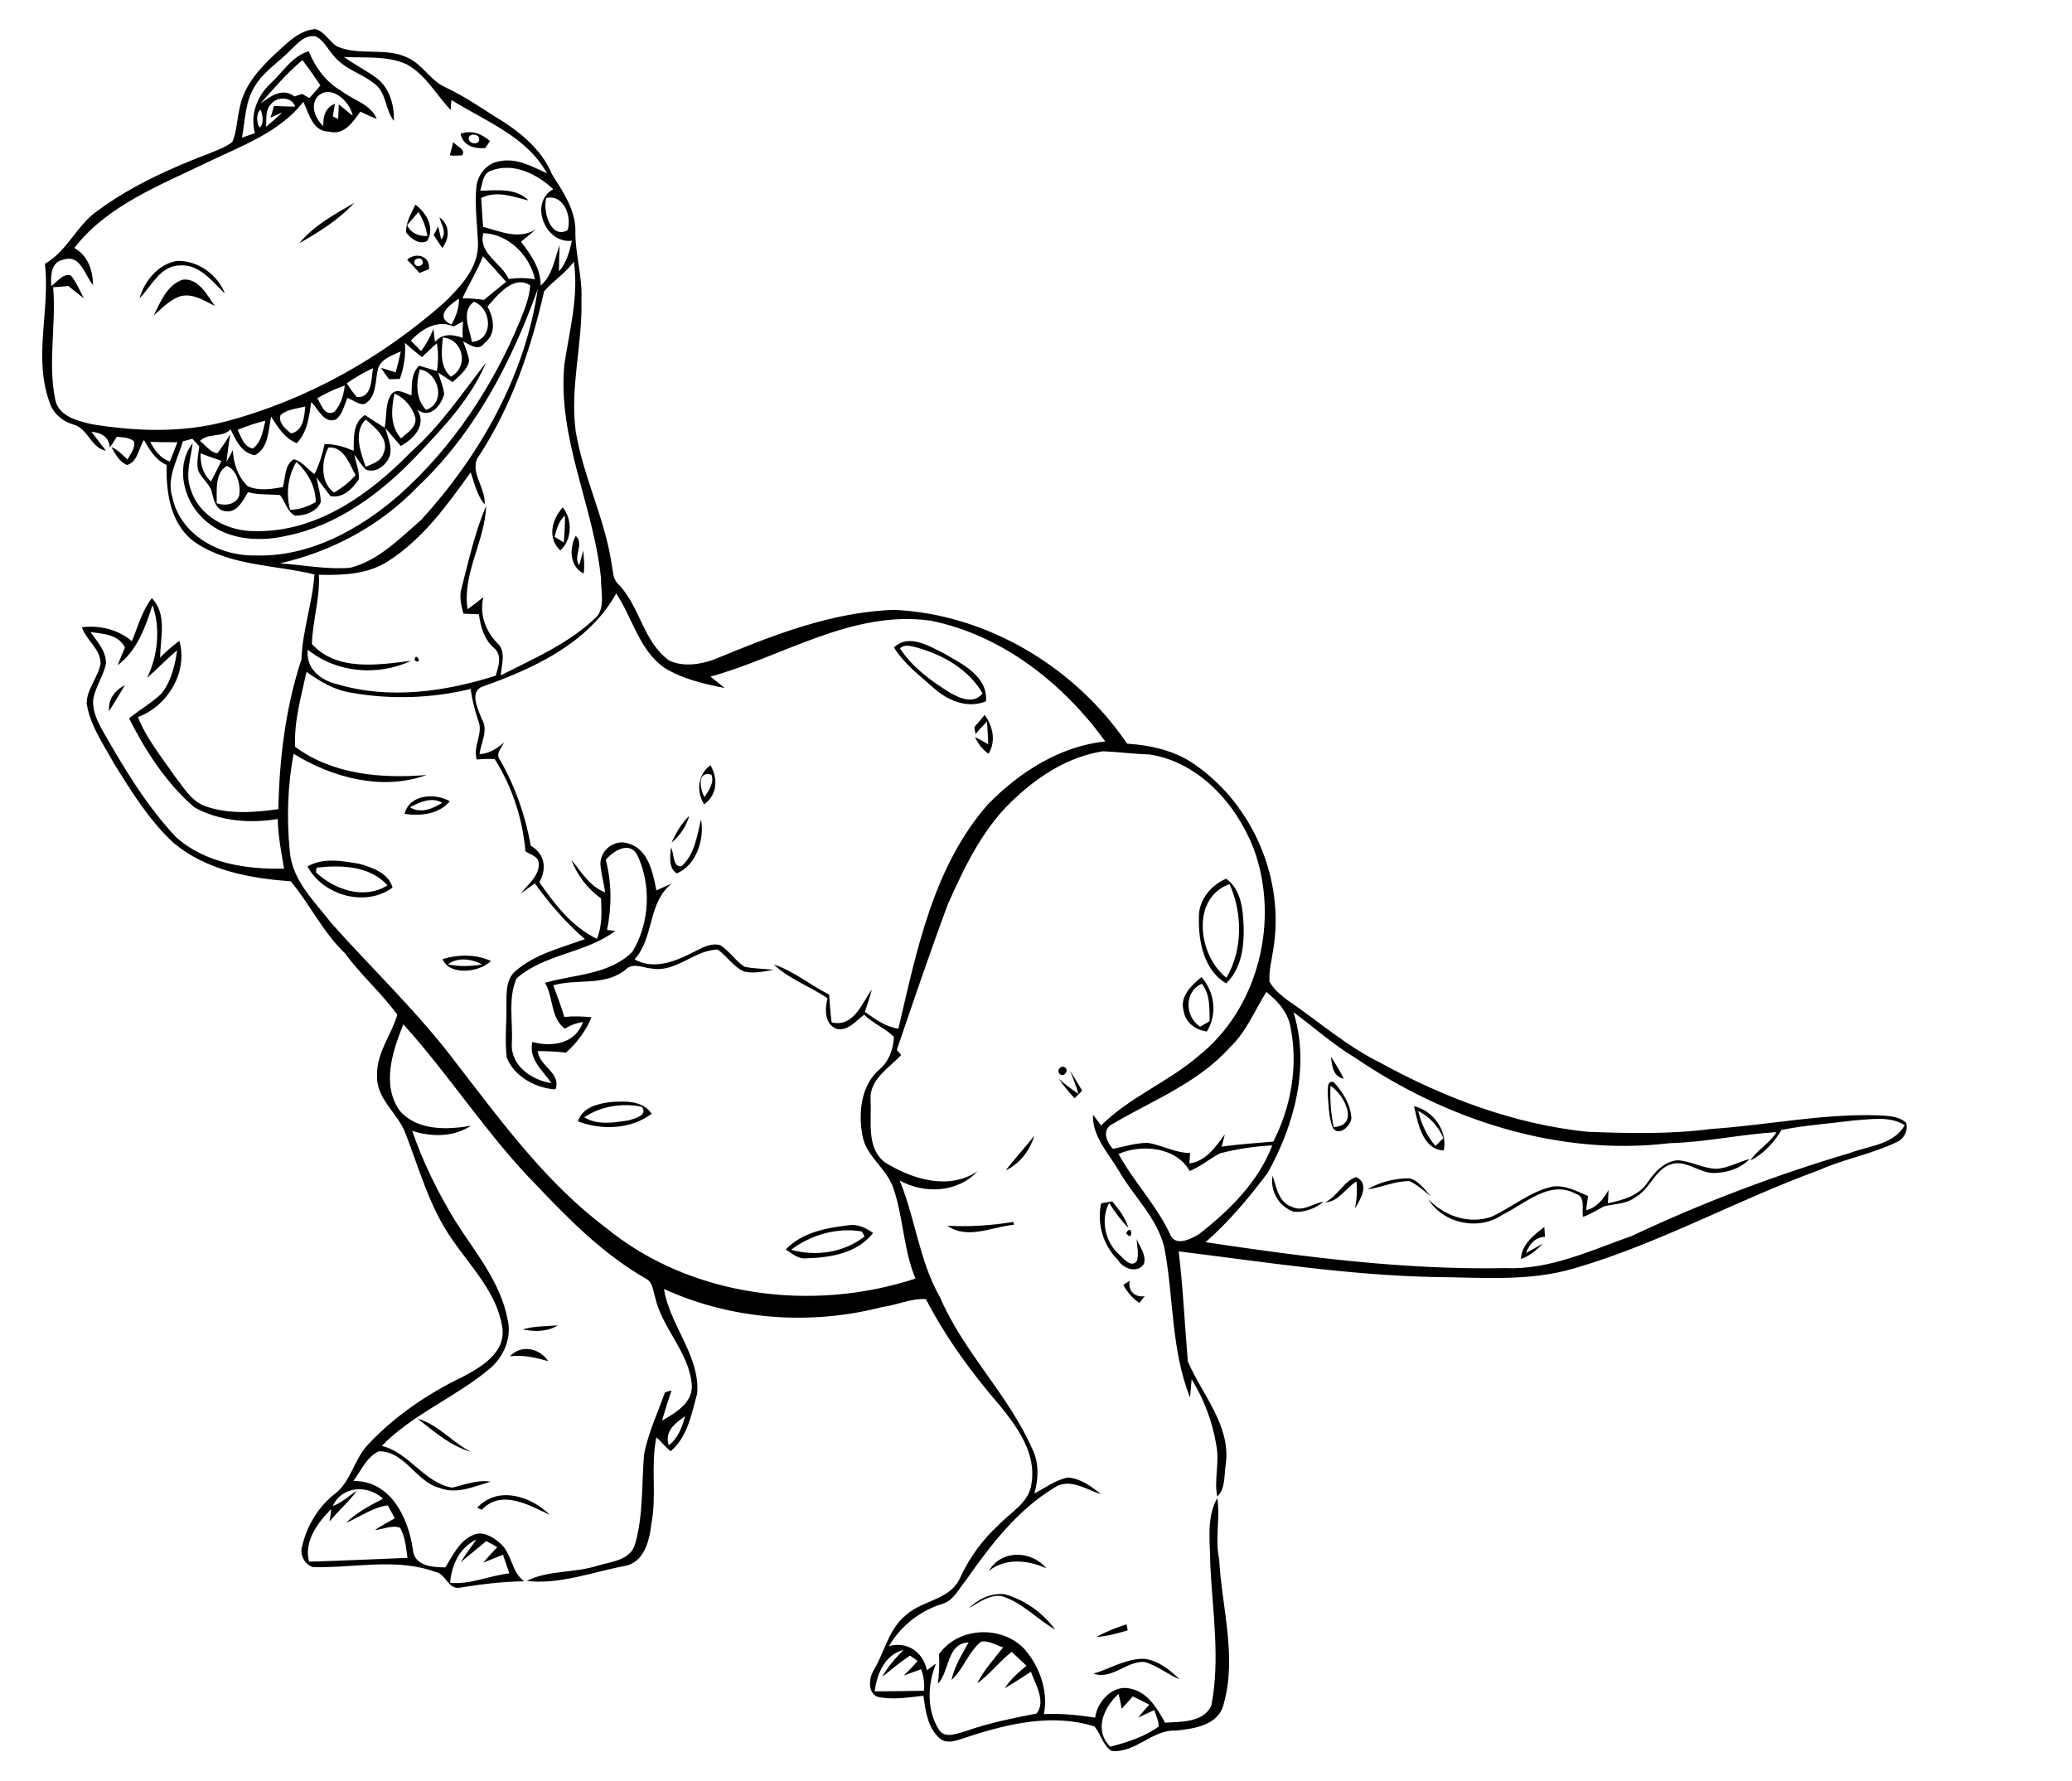 <?xml version="1.0" encoding="utf-8"?>
<!-- Generator: Adobe Illustrator 21.0.2, SVG Export Plug-In . SVG Version: 6.00 Build 0)  -->
<svg version="1.2" baseProfile="tiny" id="Layer_1" xmlns="http://www.w3.org/2000/svg" xmlns:xlink="http://www.w3.org/1999/xlink"
	 x="0px" y="0px" viewBox="0 0 655 563" overflow="scroll" xml:space="preserve">
<path d="M480.8,398c0.2-4.6,4.1-7.6,7.4-10.1c0.1,1,0.1,2,0.2,3.1c-3.1,0.1-5,2.4-6,5.1c1.8-0.9,3.6-2,5.4-3
	C485.8,395.1,483.6,397.1,480.8,398 M475,384c-7.5,5.2-18.7,2.9-23.5-4.9c5.1,5.3,12.7,8,19.9,5.6c6.6-3,12.3-8.1,19.5-9.6
	c3.9-0.5,7.6,1.5,11.1,3c-0.2,1.5-0.4,3-0.6,4.5c3.4-0.8,5.5-3.6,7.1-6.4c-0.1,1.4-0.1,2.8-0.2,4.2c4.6-1,9.6-2.3,12.4-6.4
	c2.3-3.4,5.4-6.9,9.7-7.2c4.2,0.3,8,2.6,12.2,2.7c3.7-0.2,7-2.2,10.5-3.1c-2.8,2.9-6.7,4.2-10.6,4.4c-5,0.5-9.3-4.4-14.4-2.7
	c-5,1.7-6.5,7.8-11,10.3c-2.9,2.3-6.7,2.1-10.1,3c-2.2,1.2-4.3,2.5-6.6,3.3c-0.4-2.5,0.9-6.5-2.3-7.3
	C489.9,372.9,482.2,380.5,475,384 M453.8,362.3c0.8-0.8,1.6-1.7,2.5-2.5c-1.6-3.7-4.4-6.8-8-8.6C449.3,355.2,451,359.1,453.8,362.3
	 M456.4,363.7c-6.7-0.3-8.2-8.7-9.4-14C453,351.1,457.7,357.4,456.4,363.7 M432.3,376c4-2.4,8.7-3.5,13.3-3.5c3,0.8,4.8,3.7,6.9,5.8
	c-2.3-1.7-4.3-3.7-6.9-4.9C441,373.3,436.8,375.4,432.3,376 M424.8,341c-3.5-0.7-3.7-4.1-4.1-7C422.2,336.3,423.6,338.6,424.8,341
	 M421.6,356.3c8.3-0.4,3.4-10.3-1-13C420.4,347.7,420.7,352,421.6,356.3 M419.7,345.7c0.2-1.4-0.4-4.2,1.9-3.6
	c2.9,3.1,5.3,7,5.6,11.3c-0.1,2.5-4,6.1-5.9,3.1C420,353.1,420,349.3,419.7,345.7 M418.9,380.1c3.9-1.9,5.9-6.7,9.8-8
	c4.4,2.1,1.4,7-0.4,10c0.6-2.8,0.8-5.7,0.5-8.6C425.3,375.6,423.3,379.9,418.9,380.1 M409.1,383.1c-4.7-1.5-7.7-6.5-6.8-11.4
	c1.2,3.6,1.9,8.5,6.1,9.8c3.3,1.8,6.7-1.1,10-1.6C415.8,382.1,412.4,383.3,409.1,383.1 M387.7,309.1c5.2-8.8,5.1-20.4,1-29.6
	C376.3,283.9,378.8,302.2,387.7,309.1 M387.6,310.9c-7.1-4.3-8.8-13.3-8.6-21c-0.1-5.3,3.8-10.1,8.6-12.1c4,2.8,5.1,7.9,5.4,12.5
	C393.5,297.4,393.1,305.6,387.6,310.9 M379.4,324.6c0.8-0.5,2.3-1.4,3-1.8c-0.1-4,0.2-8.5-2.5-11.8
	C374.3,313.5,374.5,321.4,379.4,324.6 M381.5,326.1c-3.5-0.5-6.7-2.7-7.3-6.4c-1.4-4.6,2.4-8.2,5.6-10.8
	C384,313.6,384.9,320.6,381.5,326.1 M356,389.8C358.1,386.3,358.2,393.2,356,389.8 M360.2,411.9c-2.2-1.4-3.9-3.5-5.1-5.7
	c0.7-0.4,1.3-0.9,2-1.3c-0.6,3.2,1.6,5.3,4.8,4.9C361.2,410.5,360.7,411.2,360.2,411.9 M353.4,398.3c-4.7-4.6-6.7-11.5-5.3-17.9
	c1.2-0.2,2.4-0.4,3.5-0.6c2.1,2.5,4.2,5.2,5.1,8.4c-2.3-2.4-4.3-5.1-6.1-7.9c-2.8,5.4-1.2,12.5,3.3,16.4c1.4,1.2,3.7,4.3,5.5,1.9
	c0.7-2.3,0-4.7-0.1-6.9c1,2.5,3.2,5.1,2.3,7.9C359.5,402.7,355,401.1,353.4,398.3 M346.6,517.5c3-1.7,6.2-2.9,9.5-4
	c0.1,0.5,0.3,1.5,0.4,1.9C353.2,516.4,350,517.3,346.6,517.5 M361.7,525.4c-5.6-0.3-10.2,5.7-16,3.7c5.3-1.6,10.3-4.8,16-4.7
	c4.4,0.5,8.1,3.5,11.2,6.5C369,529.3,365.7,526.4,361.7,525.4 M342,459.7C342.6,459.2,342.6,459.2,342,459.7 M335.1,339.6
	c-1.4-1,0.3-3.1,1.6-2.1C338,338.4,336.4,340.6,335.1,339.6 M339.7,347.2c-1.8-1.9-3.5-4-5-6.2c1.9,1.8,4,3.3,6.2,4.8
	c-0.7-2.5-1.7-4.9-2.6-7.3c1.3,2.1,2.5,4.2,3.8,6.3C341.3,345.6,340.5,346.4,339.7,347.2 M317.9,370c2.9-3.7,6.1-7.2,9.1-11
	C325.5,363.8,322.4,367.9,317.9,370 M312.6,496.6c4-6.8,13.4-6.5,18.2-0.8C324.9,493.2,318,492.4,312.6,496.6 M308.4,232.1
	c-0.1-0.5-0.3-1.7-0.4-2.2c1.1-1.3,2.2-2.6,3.3-3.9c2.6,3.7,3.6,8.3,1.2,12.3c-1.9-1.3-3.3-3.2-4.3-5.3c1.4,0.7,2.8,1.5,4.2,2.3
	c-0.1-2.4-0.2-4.8-0.4-7.2C310.7,229.4,309.5,230.7,308.4,232.1 M306.3,508.4c2.9-2.9,7.1-4.9,11.3-4.4c6.4,1.8,12,5.8,16,11.2
	c-5.8-3.3-10.4-8.6-16.9-10.6C312.8,504,309.5,506.6,306.3,508.4 M320.5,387.2c-6.9,0.6-14.6,4.8-21,0.3c7,0.4,13.9-0.1,20.9-1.2
	C320.4,386.5,320.4,387,320.5,387.2 M300,218.8c3.2,1.9,7.8,4,10.6,0.4c-4.4-7.6-12.5-12.2-20.8-14.5c-1.7-0.4-3.8-1.2-5.3,0.3
	C288.4,210.9,294.1,215.1,300,218.8 M294.7,217.1c-4.3-3.8-9-7.4-12.1-12.4c4.6-4.5,11-0.5,15.7,1.8c5.8,3.4,14,7.2,13.4,15.2
	C305.6,224.2,299.2,221.3,294.7,217.1 M250.1,395.1c7.8,2.2,16.7,0.9,23.2-4.2c-0.2-0.4-0.6-1.2-0.9-1.6
	C264.7,388,256.4,390.3,250.1,395.1 M254.8,397.8c-2.5,0.3-4.5-1.6-6.4-2.8c5-5.3,12.6-6.8,19.5-7.6c3-0.6,5.8,0.7,8.1,2.4
	C271,396.2,262.5,397.6,254.8,397.8 M222.7,252c1.3-2.1,3.2-4.5,2.2-7.1C220.2,243.6,221.3,249.5,222.7,252 M222.6,254.3
	c-2.6-4.1-2-9.5,2-12.4C227,246.2,226.8,251.2,222.6,254.3 M212.3,266.4c1.4-3.1,3.1-6.1,5.6-8.5
	C216.9,261.3,214.9,264.2,212.3,266.4 M213.9,276.1c-2.7-1.8-2-5.5-1.8-8.2c1.1,1.9,0.5,6.5,3.4,5.9c4.1-3.7,4.9-9.7,6.1-14.8
	C222.8,265.2,220.1,273.7,213.9,276.1 M198.7,354.2c2-0.6,6.2-1.6,4.2-4.3c-6.1-1.3-13-0.2-18.2,3.3
	C188.8,355.8,194,354.9,198.7,354.2 M182.7,354.5c1.4-4.4,6.2-5.6,10.3-6.1c4.6-0.3,10.1-0.6,13,3.7
	C199.5,357,190.3,357.4,182.7,354.5 M184.5,181.3c-4.4-2.1-4.6-8-2.5-11.9c2.9,2.7-1,6.2,1.1,9.3c0.3-1.2,1-3.5,1.3-4.7
	C184.5,176.4,184.9,178.9,184.5,181.3 M175.3,169.7c0.7,0.4,2.2,1.3,2.9,1.8c0.3-2.8,0.4-5.7,0.4-8.5
	C176.6,164.7,176,167.2,175.3,169.7 M177.1,174c-4.2-4-2.6-9.8,0.8-13.6C181,164.2,180.9,170.7,177.1,174 M165.2,420.3
	c3.5-1.1,7.4-1,11.1-1.3C173,421.1,169,421,165.2,420.3 M161.2,428.8c3.5-3.9,9.4-2.6,12.1,1.5C169.3,429.2,165.3,428.2,161.2,428.8
	 M150.8,476.7c6.5-7.1,17-3.8,23,2.2c-6.6-3.1-15.3-8.2-21.5-1.6C151.9,477.1,151.2,476.8,150.8,476.7 M148.4,44.5
	c0.7,1.1,3,1.2,3.1-0.4C151.5,41.8,147.1,42.2,148.4,44.5 M153.4,46.8c-3.5,0.3-7-0.7-7.8-4.5c3.4-1.3,6.7,0,9.3,2.3
	C154.5,45.1,153.8,46.3,153.4,46.8 M142.2,49.1c0.4-1.4,0.7-2.8,1.1-4.2c1,1.4,4.1,2.3,2.8,4.2C144.8,49.2,143.5,49.3,142.2,49.1
	 M141.6,304.9c3.6,0.7,7.3,0.6,10.8,0C149.1,303.1,144.5,302.5,141.6,304.9 M155.2,303.8c-3.8,3.8-13.3,4.6-15.3-0.6
	C144.9,301.7,150.4,301.6,155.2,303.8 M139.8,78.4c-0.9-1.4-1.8-2.7-2.7-4.1c0.5-0.9,0.9-1.8,1.4-2.7c0.3,1,0.7,3.1,1,4.1
	c1.9-2.2,0-4.7-0.6-7C142.3,71.1,142.2,75.3,139.8,78.4 M148.9,459c-6.5-1.9-11.6-6.4-16.9-10.5C138.5,450.3,143,456,148.9,459
	 M131.1,208.8C131.2,205.5,134,210.4,131.1,208.8 M131.2,83.6c0.9,1.3,3.3,0,2.2-1.4C132.6,80.9,130.1,82.3,131.2,83.6 M132.6,86.3
	c-1.3-1.5-2.6-2.9-3.9-4.2c2.8-2.5,7.4-1.2,6.9,3C134.8,85.4,133.3,86,132.6,86.3 M135.1,74.6c-0.4-2.7-1.4-5.2-2.8-7.6
	c-1.2,1.4-2.4,2.8-3.6,4.2C130,73.8,132.3,74.7,135.1,74.6 M128.4,73.5c-0.2-3.2,1.6-6,2.9-8.8c3.5,2.5,6.3,7.4,3.7,11.5
	C132.5,77.5,129.8,75.4,128.4,73.5 M139.8,253.8c-3.4-2-7.1-0.2-10.2,1.4C133,257.3,136.7,255.7,139.8,253.8 M127.9,257.3
	c1.5-6.2,9.6-6.7,14.3-4C138.7,257.5,132.9,258,127.9,257.3 M99.9,275.8c5.9,5.5,15.2,8.7,22.6,4.1c-5.5-6.2-14.7-6.5-22.4-5.6
	C100,274.6,99.9,275.4,99.9,275.8 M124.1,280.6c-8.6,6.3-22,2.5-26.9-6.7c5.1-2.9,11.1-1.7,16.5-0.8
	C117.8,274.3,122.8,276,124.1,280.6 M94.6,76.9c4.6-5.6,11.3-9.2,17.4-12.8C107.2,69.4,100.8,73.4,94.6,76.9 M64,163.7
	c-6.1-5.8-8.6-16.5-3.1-23.6c-0.5,4.7-2.4,9.6-0.7,14.3c2.5,8.8,11.9,13.7,20.6,13.5c19.3,0.4,36.2-11.7,49.1-25
	c9.3-8.2,16.1-18.5,23.7-28.2c-4.8,11.5-13.7,20.7-22.2,29.7c-11.1,11.6-24.8,21.8-40.9,25C81.4,171.5,70.8,170.6,64,163.7
	 M48.6,99.7c2.1-4.3,4.3-9.7,9.2-11.3c5-0.5,7.6,4.8,10.1,8.3c-3.3-1.6-6.8-4-10.7-3.1C53.8,94.6,51.3,97.4,48.6,99.7 M44.1,94.3
	c1.6-5.5,5.9-10.8,11.8-11.8c6.5-0.3,12.9,4.3,15.2,10.3c-4-3.8-8-9.3-14.2-8.9C50.6,84,48,90.4,44.1,94.3 M34.5,224.8
	c-0.4-3.7,1.8-6.6,5-8.2C37.9,219.3,36.2,222.1,34.5,224.8 M381.1,392.7c31.3,4.7,62.9,8.8,94.7,8.2c14.1,0.6,27.1-5.6,40.1-10.2
	c22.3-10.5,45.3-19.2,68.9-26.2c6-2.3,13.9-2.6,17.3-8.8c-4.8-3-10.7-1.8-16-1.5c-7.6,1-15.4,1.5-22.9,3c-2.4,4-5.7,7.6-9.9,9.7
	c2.3-3.5,6.1-5.4,8.3-9c-11.3,0.7-22.5,3.2-33.8,3.5c-35,4.2-70.5-7.3-99.4-27c-7-4.2-13-9.6-19.5-14.4c5.3,17.1,0.3,35.5-8.1,50.7
	C394.8,378.7,388.5,386.2,381.1,392.7 M369.8,390c1.5,4.3,6.6,1.8,9.3,0.1c9.6-7.5,18.7-16.5,23.1-28c-5.6,0.3-11.1,1.1-16.5,2.5
	c-3.3,1.7-6.2,4.2-9.6,5.6c-4.3-7.6-15.1-8.6-22.5-5.4C358.4,373.6,365.5,380.9,369.8,390 M351.8,363.2c3.6-0.7,7.2-1.9,11-1.9
	c4.6,0.7,8.7,3.2,13.4,3.2c-0.1,1.1-0.1,2.2-0.2,3.3c5.3-0.7,8.3-5.3,11.2-9.2c-0.3,1.3-0.7,2.6-1,3.9c5.4-0.8,10.9-1.1,16.3-1.6
	c5.6-10.8,7.9-23.9,5.5-35.9c-0.7-4.8-4-8.5-7.7-11.4c-3.7,5.9-6.3,12.6-11.5,17.5c-10,11.2-24.3,16.7-36.9,24.1
	C348.2,357,349.6,360.7,351.8,363.2 M351,552.2c5.3-1.4,10.8-3.1,15.3-6.4c0-1.8-0.9-3.5-1.4-5.2c-1.7,0.8-3.4,1.6-5.1,2.4
	c1.1-1.4,2.3-2.8,3.5-4.1c-1.7-0.9-3.5-1.8-5.2-2.6c-1.2,1.3-2.3,2.6-3.5,3.9c-0.3-1.6-0.6-3.2-1-4.7
	C348.9,539.7,345.7,547.1,351,552.2 M276.5,534.7c5.2,0,10.4-0.1,15.6-0.2c0.2-2.3-0.1-4.6-0.9-6.8c-1.8,0.7-3.7,1.3-5.5,2
	c1.5-1.5,3-3,4.4-4.6c-0.6-0.4-1.8-1.3-2.4-1.7c-3.1,2-5.9,4.4-8.8,6.7c1.7-3.2,4.2-5.9,6.7-8.5
	C279.7,523.1,277.2,529.2,276.5,534.7 M211.4,456.9c3-2.2,4.2-5.8,5.2-9.2C213.4,449.9,210,452.5,211.4,456.9 M179.4,72.8
	c1.5-4.2-1.2-11.5-6.7-10.2C171.5,66.6,174,75.7,179.4,72.8 M174.3,342.4c-2.7-4-7.3-7.5-6-13c6.2,1.7,13.6,0.6,16-6.3
	c-2.1,0.3-4,1-5.7,2.1c-4.6-3.3-3.6-9.9-6.3-14.5c9.3-2.7,20.3-2.5,27.6-9.8c5.5-9,6.1-21.2,1.5-30.7c-2.5-4.4-7.5-1.2-9.9,1.6
	c1.9,7.3,1.9,14.9,0.4,22.2c0.7,0.1,2,0.2,2.6,0.3c-9.4,7.1-22.3,7.2-31.2,15c-2.8,6.3-1.1,13.9-1.5,20.6
	C161.4,337,168.2,341.5,174.3,342.4 M152.7,71.7c5.6,1.5,11.1,4.1,16.6,0.9c-1.5,1.3-3.1,2.6-4.6,3.8c3.1,4.1,6.3,8.5,6.2,13.9
	c3.8-3.3,4.4-8.4,6-12.8c-0.1,2.8-0.2,5.5-0.2,8.3c2.4-2.7,3.3-6.2,4.1-9.7c-8.4,1.1-13.7-12-5.9-16.3c-5.2-4.8-12.6-8.6-19.8-5.8
	c-2.6,1-2.5,4-3.3,6.3c5.2-0.1,11.3-1,15.3,3.1c-4.9-1.2-10.1-3.3-15-0.8C152.3,65.6,152.5,68.6,152.7,71.7 M160.8,88.2
	c2.8-0.4,5.6-0.4,8.3,0.1c-1.6-7.5-8.3-14.3-16.3-14.6C151.1,80.2,158.5,83,160.8,88.2 M149.2,108.1c6.9-0.6,6.4-10.6,0.6-12.7
	C145.6,98.5,148.5,104.1,149.2,108.1 M146.2,94.3c2.3,0,4.5,0.2,6.8,0.5c2.3-1.9,4.6-3.8,7-5.7c-2.4-2.7-4.8-5.4-7.3-8.1
	C150.9,85.6,148.2,89.8,146.2,94.3 M142.3,500.4c6.4,0.6,12.4-2.3,18.7-3c-0.7-2-1.3-4-2-5.9c-2.1,0.8-4.1,1.7-6.2,2.5
	c1.4-1.7,2.9-3.3,4.4-4.9c-1.2-0.7-2.3-1.3-3.5-1.9c-2.7,2.2-5.4,4.5-8.1,6.7c1.6-2.5,3.3-4.8,5-7.2
	C145.3,489.2,142.7,494.8,142.3,500.4 M142.7,102.6c1.5-2.5,2.4-5.2,2.4-8.2C141.9,96.5,137.3,100.1,142.7,102.6 M142.5,119.1
	c5.8-3.1,4-11.9-2.5-12.4C139.6,110.9,138.9,115.9,142.5,119.1 M134.7,129.6c6.6-2.4,3.8-12-2-12.8
	C131.5,121.2,131.4,126.1,134.7,129.6 M129.9,107.7c1.1,1.1,2.1,2.2,3.2,3.3c1.6-2.1,2.9-4.5,3.9-7c0.2,1.4,0.3,2.7,0.5,4.1
	c2.4-2.8,5.7-2.4,8.8-1.3c-0.1-1.7-0.1-3.4,0.1-5.2c-1,0.5-2,1.1-3,1.6C138.4,101,133.3,103.9,129.9,107.7 M126.8,138.6
	c1.9-1.8,5-3.5,4.5-6.6c-1-3.4-3.4-6.2-6.6-7.6C123.7,129.2,123.2,134.7,126.8,138.6 M115.6,147.6c2.1-1,4.8-1.7,5.6-4.2
	c2.1-4.5-2.6-8.2-5.6-10.8C111.6,136.8,114,142.9,115.6,147.6 M112.8,125.5c4.8,0.5,4.6-5.8,5.1-9.1c-2.9,1.3-5.7,3-8.3,4.8
	C110.6,122.7,111.6,124.2,112.8,125.5 M105.6,155.7c2.6-1.5,4.9-3.3,6.8-5.5c-1.9-3.4-3.7-9.2-8.6-8.7
	C101.6,145.7,101.2,152.6,105.6,155.7 M105.7,130.2c2.1-2.3,2.9-5.3,3.3-8.3c-3.1,1-5.9,2.4-8.7,4
	C101.6,127.8,102.5,131.8,105.7,130.2 M102.2,39.9c-0.1-3,0.6-5.9,3.7-7.1c-0.2,1.3-0.5,2.6-0.7,4c0.4,0.2,1.3,0.6,1.7,0.8
	c0.1-1.5,0.1-3.1,0.2-4.6c1.5,1.2,2.9,2.4,4.4,3.6c-0.8-4.5-6.9-10.2-11.1-6.1C97.9,33.5,99.8,37.6,102.2,39.9 M97.7,493.7
	c10.4-0.3,20.8-0.8,31.1-1.2c-0.4-3.2-0.7-6.6-2.3-9.5c-2.5-1-5.4,0.5-8,0.7c2-1.3,4.1-2.5,6.3-3.7c-0.7-1.4-1.5-2.7-2.2-4.1
	c-4.8,0.6-8.8,3.7-13.2,5.5c3.4-3.3,7.6-5.5,11.7-7.6c-4.8-4.5-13-4.1-15.9,2.3c2.9-1,5-3.2,7.6-4.8c-2.5,3.5-5.9,6.3-8.6,9.7
	c0.2-1.3,0.4-2.6,0.5-3.9C100.4,481.3,96,487.4,97.7,493.7 M106.6,216.3c16.4,4.9,34.1,2.4,50.1-2.7c0.9-2.9,2.2-6.6-0.7-8.9
	c-3-2.7-4.1-6.6-4.6-10.5c-1.6-0.1-3.3-0.1-4.9-0.2c-0.7-2.6-1.4-5.4-0.6-8.1c2.3-8.7,4.2-17.7,7.8-26c-0.4,11.2-7.6,21.4-5.9,32.7
	c1.7-1.2,3.4-2.5,5-3.8c-1.3,5.3,0.7,10.8,4.5,14.6c2.8,2.6,1.2,6.8,1,10.1c10.6-5.4,21.9-10.2,30.5-18.7c2.5-3.3,1.1-8,1.2-11.9
	c-2.3-22.8-13.8-44.3-11.6-67.6c1.6-10.8,4.6-21.6,3-32.6c-2.6,3.7-6.6,6.1-9.4,9.4c-4.1,18.1-10.2,36-20.3,51.6
	c-4,4.9,2,10.3,1.5,15.8c-2.4-2.9-3.2-6.7-4.4-10.2c-7.5,10.5-15.3,21.3-26.4,28.3c-6.4,4-14.2,4.3-21.6,4.1
	c0.4,7.4-2,14.6-2.2,21.9c7.9,8.7,20.9,6.6,31.4,5.3c-10.6,4.9-23.5,3.9-32.7-3.5C96.6,211.4,101.4,215.1,106.6,216.3 M91.7,161.2
	c2.9-0.1,5.6-1,8.1-2.5c0-5-2.6-9.4-6.1-12.7C90.9,150.7,90.4,156.1,91.7,161.2 M91.6,268.9c0.6,9.3,7.8,16,13.2,23
	c13.2,14.8,27.7,28.5,39.6,44.4c14.3,18.5,28.3,37.7,47.1,51.8c26.8,22,65.4,26.8,97.9,16.1c-3.8-9.1-3.8-19.1-6.9-28.3
	c-2-6.5-8.8-10.2-9.9-17.1c-1.3-7.1-0.4-15.7,5.4-20.7c3-2.5,4.4-6.4,4.6-10.3c-2.8-2.8-6.6-4.2-9.4-7c-2.6,1.8-5,5.2-8.6,4.5
	c-4-1.4-3.9-6.3-3-9.7c-5.5-3.8-12.1-6-17-10.7c6.4,2.1,11.6,6.6,17.5,9.5c0.2,2.9,0.4,5.9,0.8,8.8c6.9,1.7,9.5-5.9,12.7-10.4
	c-0.6,2.4-1.4,4.7-2.2,7.1c3.3,2.3,6.5,4.7,10.6,5.3c5.8-24.7,11-51.1,28.2-70.8c9.9-10.2,22.8-18.5,37.2-20
	c-13.3-18.4-32.7-33.7-55.3-38.2c-24.8-3.4-46.6,11.4-69.5,17.7c1.5,1.2,3,2.4,4.5,3.6c-6.7-1.3-13.6-2.9-19.4-6.6
	c-7.7-5.7-9.8-15.6-14.9-23.3c-8.7,15.7-26,23.7-42.1,29.4c-4.5,1.5-1.6,7.2-0.4,10.3c2.2,3.6-0.3,7.5-0.7,11.1
	c3-0.1,5.6-1.8,7.8-3.7c-0.9,1.7-2.9,3.7-1.3,5.6c4.8,8.4,8,17.6,9.7,27.1c4.5,2.5,5.1,7.3,2.7,11.5c4.9,7,10.3,14.1,18.2,17.9
	c1.7-4.1,1.5-8.5,1.3-12.8c-4.3-3-7.5-7.3-9.4-12.2c3.2,3.8,5.8,8.5,10.7,10.3c-0.4-3-1.3-5.9-1.5-9c0-4.5,4.7-8,9-6.4
	c6.2,1.9,7.6,9.2,8.7,14.8c1.6-0.7,3.2-1.5,4.9-2.2c-7.7,6-5.5,17-11.8,24c5.9,3.3,12.5,0.8,18-2c2.8-1.3,5.8-3.4,9.1-2.5
	c2.9,1.9,4.8,4.9,7.6,6.8c3,0.7,6.2,0.6,9.3,1c-3,0.5-6.1,1.2-9.2,0.6c-3.5-1.4-5.5-4.9-8.5-7c-7.4,0.1-13.1,7.3-20.8,6
	c-2.8-0.2-5.9-2-8.3,0.3c-6.5,5.4-15.4,2.8-22.9,5c1.2,3.3,2.5,6.6,3.5,10c2.9-0.3,5.7-0.2,8.6,0.1c-1.8,4.3-4.6,8.1-8.1,11.2
	c-2.9-0.4-5.9-0.5-8.9-0.5c0.5,4.9,7.5,6.8,5.6,12.1c-6.3-0.4-12.9-4-15.4-10c-0.7-5.6,0-11.2-0.1-16.8c0-3.5-0.2-7.6,2.5-10.3
	c6.2-5.6,14.6-7.6,22.3-10.4c-6-5.2-11.2-11.2-15.8-17.6c-1.5,1-2.9,2.1-4.4,3.1c2.2-2.9,6-5.6,5.6-9.7c-0.3-2.1-2.7-2.5-4.2-3.6
	c-0.9-10.3-4.2-20.4-9.7-29.1c-1.9-0.2-3.8,0-5.7,0.1c-1.3-4.3,2.3-8.4,0.4-12.5c-1-3.2-1.9-6.4-2.3-9.8c-12.3,3-25.3,3.4-37.7,1.2
	c-5.3-0.8-9.9-3.5-14.2-6.6c-1.7,7.8-4,15.7-3.6,23.7c11.9,8.8,27.3,10.1,41.6,8.9c-14.1,5.1-29.7,0.9-42.1-6.7
	C90.9,248.6,90.6,258.9,91.6,268.9 M92,137c3.9-0.7,4.2-5.4,4.5-8.5c-2.6,0.7-5.6,0.8-7.8,2.7C87.9,133.6,90.2,135.6,92,137
	 M88.5,178.1c7.4,0.5,14.7,2,22.2,1.4c9-2.3,15.7-9.3,22.5-15.2c18.5-20.3,32.8-45.5,36.8-72.9c-8.3,23.1-20,45.6-38.1,62.6
	C120.2,166.2,104.8,174.4,88.5,178.1 M84.1,40.1c1.8-1.5,3.5-3,5.2-4.6c-1.3,0.6-2.5,1.1-3.8,1.7c0.4-1.2,0.8-2.4,1.1-3.7
	c2.2,0.1,4.5,0.2,6.7,0.2c-1-3.2-5.8-3.3-7.6-0.8C83.8,34.7,84.3,37.6,84.1,40.1 M82.3,32.8c3.2-2.4,7-5.2,10.8-2.3
	c0.8-0.3,1.7-0.6,2.5-0.8c0.7,0.5,1.5,0.9,2.2,1.3c1.2-1.3,2.3-2.6,3.5-4c-1.8-2.7-3.7-5.4-5.7-8C90.7,23.1,86.5,28,82.3,32.8
	 M82,40.3c1.6-0.9,1-4.1,0.4-5.6C80.9,35.6,81.1,38.8,82,40.3 M79.9,141.8c2.8-2,3.2-5.7,4-8.8c-3,0.7-5.9,1.7-8.8,2.9
	C76.3,138.1,77,141.2,79.9,141.8 M68.5,159.1c2.6,0.9,6.1,0.5,7.1-2.4c0.6-3.3-0.7-8.2-3.9-9.4C67.8,149.6,68.6,155.2,68.5,159.1
	 M63.2,139.4c1.8,1.3,3.2,3.6,5.5,3.9c1.5-1.9,2.8-4,4.1-6c-0.5,2.9-0.9,5.8-1.2,8.7c0.7-1.2,1.4-2.5,2-3.7
	c0.2,4.2,1.6,8.4,4.7,11.4c3.5,1.6,7.4,0.9,11.1,0.3c0.9-2.9,0.5-7.1,3.5-8.8c2.6,0.6,4.4,3.2,6.5,4.7c1.5-3,2.5-6.2,3.2-9.5
	c3.2-0.1,6.3,0.9,9.2,2.1c0.1-4-0.4-8.8,3.6-11.3c2,1.4,4.1,2.7,6.2,4c0.7-3.5,0.1-7.4,2-10.4c1.7-2.4,4.5-0.4,6.5,0.2
	c0.1-3.3-0.2-6.9,2.4-9.4c1.9,0.6,3.7,1.1,5.6,1.7c0.5-2.9,0.5-5.9,0-8.8c-1.6,1.4-3.1,2.9-4.7,4.4c-1.8-1.4-3.6-2.9-5.4-4.5
	c0.3,3.9-0.3,7.7-1.6,11.4c-1.1,0-2.3,0.1-3.4,0.1c-0.9-1.2-1.8-2.4-2.6-3.6c1.6,0.4,3.1,1,4.7,1.4c0.6-2.2,1.1-4.4,1.6-6.6
	c-2.7,1.3-6.3,2.3-7.2,5.5c-1,3.8-0.3,8.8-4.2,11.1c-1.9,0.4-3.7-1.3-5.5-1.9c-1,2.4-1.5,5.2-3.6,6.8c-3.8,1.5-5.6-3.4-7.8-5.5
	c-0.7,4.6-1.2,9.5-4.6,13c-3.8-1.5-6-5.1-8.1-8.4c-0.9,4.2-0.7,9.9-5.1,12.2c-4.2-0.6-6.1-4.8-7.7-8.2
	C70.4,138.5,65.9,136.7,63.2,139.4 M66.7,152.2c1.1-2.1,2.2-4.3,3.3-6.5c-2.2-0.8-4.4-1.5-6.6-2.4C63.3,146.6,64.1,149.9,66.7,152.2
	 M54.5,157.2c2.4,11.8,14.9,18.7,26.3,18.4c17.1,0.5,32.9-8.2,45.5-19.2c16.8-15,29.5-34.2,38.1-55c1.4-3.6,3-7.3,3.2-11.2
	c-5.3-3.4-10.3,3.1-13.5,6.7c2,3.6,2.9,8.6-0.9,11.5c-1.9,2.8-4.6,0.6-6.8-0.5c0.7,2,1.6,4,1.9,6.1c-0.5,3-3.2,4.8-5.2,6.8
	c-1.5-1-3-2-4.6-3c0.7,2.3,1.7,4.5,1.9,6.9c-1.1,3.7-4.5,7.8-8.5,4.8c3.1,4.9-1.1,9.2-5.2,11.5c-1.6-1.8-3.2-3.7-4.8-5.6
	c0.6,2.9,2.2,5.8,1.3,8.8c-1.1,2.9-4.5,5.6-7.6,4.2c-1.4-1.4-2.4-3.1-3.6-4.7c0.5,2.6,1.7,5.2,1.4,7.9c-2,2.9-5.1,6.1-9,5.2
	c-1.4-2.1-3.1-3.8-4.3-6c0.3,2.6,1.3,5.2,1.3,7.9c-1.2,3.1-5.1,4.4-8.2,4.3c-2.5-1.3-3-4.5-4.7-6.5c-3.4-0.3-6.8,0-10.1-0.9
	c-1.6,2.6-3.4,6.6-7.1,6c-2.8-0.2-3.7-3.2-4.2-5.5c-0.5-3-3.4-4.7-4.5-7.5c-0.5-2.5,0.1-5,0.4-7.5c-0.7-0.8-1.5-1.6-2.2-2.4
	c-1,0.3-2,0.6-3,0.8C56.2,145.3,52.5,151.1,54.5,157.2 M53.7,145.9c0.8-2,1.6-4,2.4-6.1c-2.9,0-5.8,0-8.6-0.1
	C48.9,142.4,50.7,144.9,53.7,145.9 M33.5,209.8c-0.8,3.9-3.3,7.2-4,11.2c-0.4,3.6,1.3,7,3,10.1c6.8,11.9,13.9,23.8,23.3,33.7
	c9.2,8.1,22.1,10.1,34,9.8c-0.9-5.2-1.9-10.4-2-15.7c-8.8,1.5-18.5,0.7-26.4-3.7c-8.9-7.7-15.4-17.8-20.6-28.1
	c3.3-2.7,7.2-4.9,10.3-7.9c3-3.8,4.2-8.8,4.9-13.6c-3.3,2.7-6.3,5.9-9.5,8.7c3.4-7,4.3-15.7,1.7-23c-2.3,7.1-4.8,14.3-11,19
	c0.7-1.9,1.5-3.7,2.3-5.6c-2.1-4.2-6.9-4.3-10.9-4.9C30.7,202.8,33.6,205.8,33.5,209.8 M16.2,90.4c1.9-1.2,3.6-4.1,6.2-3.3
	c1.8,2.1,2.8,4.8,4.1,7.2c-1.7-1.3-3.3-2.6-4.9-3.9c-1.6,0.2-3.2,0.3-4.8,0.4c1,11.7-1.7,23.6,0.6,35.2c0.9,5.6,7,7,11.6,8.1
	c14,2.3,28.6,2.8,42.5-0.9c25.6-6.8,49.2-20.1,69-37.6c5.1-5,10.8-11,10.6-18.6c-0.2-6-1.1-12-0.5-18c0.4-3.8,3.3-7.4,7.2-8
	c5.3-1.2,10.4,1.6,15.1,3.8c-6.3-11.6-19.5-16.5-30.2-23.2c-0.1,0.8-0.2,2.4-0.2,3.2c-4.6-4.8-7.9-11.2-14-14.5
	c-6.2-2.8-13.2-1.9-19.8-2.3c3.4,2.4,7.1,4.3,10.4,6.7c4,3.1,5.6,8.5,5.4,13.5c-2.7-3.4-2.3-8.4-5.6-11.3c-4-3.5-9.6-4.8-13.1-8.9
	c-2-2.1-3.3-5.2-6-6.5c-3.1-0.6-5.5,1.9-7.5,3.9c-3.9,4.1-9,7.1-11.9,12.1c-2.9,4.8-2.9,10.6-3.9,16c1.4-0.5,2.7-0.9,4.1-1.4
	c-1.6-5.7,0.6-11.6,4.8-15.6c4-3.6,6.8-8.7,12.2-10.3c2.1,5.2,5.5,9.8,10.4,12.6c3.7,2.9,9.2,4.1,11.1,8.8c-1.8-0.7-3.5-1.5-5.2-2.3
	c-2.3,3.3-5.2,7.6-9.9,6.3c-5.2,0-6.3-5.7-8.1-9.4c-7.5,9.6-19.3,13.8-29.9,18.9C50.8,58.5,34,64.8,23.5,78.4
	c4.2,2.3,5.9,7.1,5.9,11.7c-2.7-3.2-3.9-9.8-9.4-8C16.1,82.8,16,87.2,16.2,90.4 M15.6,127c-5.1-14.2,0.3-29.1-1.4-43.6
	c7-4,10-12,16.4-16.6c10.8-8,23.2-13.6,35.8-18.4c2.4-1,5.1-1.9,7.1-3.6c1.4-3.4,1.4-7.2,2.3-10.8c1.4-7.4,6.9-13,12.2-17.9
	c3.3-3,6.9-6.6,11.7-6.9c3,0.8,4.4,4,6.9,5.5c7.1,3.1,15.4,0.1,22.4,3.6c4.7,2.2,7.1,7.2,11.8,9.3c5.3,2.5,10.2,5.7,15.1,8.9
	c7.6,4.5,15.1,10.2,18.6,18.6c3.4,5.4,7.3,11,7.4,17.6c-0.2,7.4,2.3,14.6,1.9,22.1c0.4,13.9-3.7,27.7-1.8,41.6
	c2.4,14.4,9.3,27.7,11.4,42.2c0.4,1.9,0.3,4.2,1.8,5.8c7.1,7,8,18.4,16.3,24.4c4.4,2.1,9.8,1.3,14.2-0.3
	c18.2-7.5,37.1-15.1,57.1-15.7c29.3,1.4,57.1,18.1,73.5,42.3c7.5,0.5,15.2,2.2,21.4,6.6c18.5,12.8,28.5,36.4,24.8,58.5
	c-0.5,3.4-1.4,6.7-1.2,10.1c1.2,2.3,3.3,4,5.3,5.6c9.9,6.7,19,14.8,29.8,20.1c20.2,11.1,42.3,19.4,65.4,21.8
	c13.1,0.5,26.2,0.8,39.2-0.9c17.7-1.2,35.2-4.9,52.9-4.3c3,0.2,6.4,0.2,8.7,2.4c0.7,2.6-0.9,5.3-3.3,6.2c-7.8,3.7-16.4,5.2-24.2,8.7
	c-26.1,9.5-50.5,23.2-77.2,31c-14.6,4.4-30.1,2.9-45.1,2.8c-26.9-0.6-53.5-4.8-80.2-8.1c1.4,11.6,1.9,23.2,2.9,34.8
	c4.5,10.5,13.6,20.2,12,32.4c-0.6,3.4,0,7.8-2.7,10.3c-1.1-5.4,0.8-10.8-0.3-16.2c-1.2-7.4-3.9-14.5-7.8-20.9
	c-0.2,1.9-0.3,3.9-0.5,5.8c-6.1-15.2-5.1-31.9-8.2-47.7c-2.4-9.4-9.9-16.1-14.5-24.3c-3.3-5.5-8.2-10.5-8-17.4
	c0.9,1.1,1.7,2.3,2.6,3.4c9-9,21.2-13.7,30.8-22c19.1-15.2,25.8-43.2,17.3-65.8c-5.6-14.1-17.2-27-32.8-29.5
	c-4.9-0.1-9.8-0.8-14.7-1c-10.3,1.6-19.5,7.2-27.1,14.2c-10.3,9-16.4,21.7-21.9,34c-5.7,15.3-10.9,30.7-16.2,46.2
	c0.3,0.4,1,1.2,1.4,1.6c-3.9,4.2-10.1,7.7-9.7,14.2c0.4,6.6-1.5,15.2,4.6,19.8c8.6,5.3,20,8.9,29.2,2.8c-6.3,6.8-16.8,7.2-24.6,2.9
	c5,12.1,6.2,25.5,12.8,37c7.4,17.3,21.5,30.6,29.1,47.8c2.2,4.4,2,9.4,0.7,14.1c3.5-1.7,6.7-4.3,10.6-5c4,0.3,7.4,2.8,10.5,5.3
	c-4.7-1.5-10-5.3-14.8-2.1c-11.7,7.1-20.2,18.2-27.9,29.2c-2.3,2.7-3.9,6.6-7.7,7.6c-7,2.2-13,7-16.7,13.3c5.7-1.6,10.8,1.8,12,7.6
	c1-0.7,1.9-1.4,2.9-2.1c-2.7,6.6-3,14.7,0.9,20.9c1.9,3,5.7,1.2,8.4,0.5c7.3-2.6,14.9-4.1,22.5-5.6c3-3.9-0.4-9.2-1.8-13.2
	c-2.8,1.8-5.5,3.6-8.3,5.2c1.9-2.8,4.3-5,6.9-7.1c-1.6-1.5-3.1-2.9-4.7-4.4c-3.9,3.1-6.9,7.1-10.9,10c2.1-4.2,5.3-7.7,8.2-11.4
	c-2.3-0.7-4.6-2.3-7-1.8c-4,3.3-5.5,8.6-9.3,12.1c0.9-4.3,3.3-8.1,5.4-11.9c-7,0.4-5.9,9-9.7,13.1c0.3-3.1,0.6-6.2,0.3-9.3
	c6.1-8.8,20.1-9.3,27.2-1.5c4.7,5.5,7.4,13.1,6,20.4c5.4-0.3,10.8,0.3,16.2,1.1c0.7-5.3,5.8-10.7,11.4-9.1
	c5.3,1.2,8.2,6.2,10.7,10.7c5-0.3,12,0,14.6-5.3c2.9-14.7,0.4-29.7-0.3-44.5c0-7-1.4-14.9,2.2-21.2c1,6.3-0.8,12.9,0.6,19.3
	c0.8,15.2,5.7,30.9,1.4,45.9c-1.6,6.6-9.3,7.7-15,8.3c-7.6-0.4-12.9,7.3-20.5,6.4c-2.7-1.8-3.3-5.3-5.3-7.7
	c-13.2-4.2-27.3-0.9-40.1,3.3c-2.8,0.8-6.2,2.6-8.8,0.5c-3.9-3.4-4.5-8.7-5.2-13.5c-4.8,0.5-9.8,1.4-14.6,0.3
	c-3.1-1.4-2.6-6-1.1-8.4c3.5-5.8,4.7-13.1,10.3-17.5c5.2-4.7,14.1-4.7,17.1-11.9c2.9-6.1,6.8-11.7,11.9-16.3
	c3.8-4.2,10-7.2,10.6-13.5c1.5-9.3-4.4-17.5-9.9-24.3c-9-10.4-17.2-21.6-23.5-33.8c-4.6-0.3-9.2,1.9-13.8,2.5
	c-22.8,5.9-47.5,4.1-69-5.7c1.8,11.5,11.4,21,10.5,33c-1.8,6.5-3,13.7-8.4,18.3c-1.6-1.3-2.9-3-4.5-4.4c-1.9,9,0.2,18.3-1.6,27.4
	c-0.6,5.3-2.3,12.3-8.6,13.3c-10.1,1.9-20.4,5.9-30.8,4.7c6.6-3.4,14.8-2.5,22-4.7c4.4-1.4,10.9-1.7,12.3-7.1
	c2.6-9.1,2-18.8,2.8-28.2c1.3-6.8,4.3-13.1,6.6-19.6c0.5-0.2,1.5-0.5,2.1-0.6c-1.1,3.1-2.1,6.3-3,9.5c4.2-2.4,9.7-5.6,9.4-11.2
	c-0.8-10.4-9.4-17.9-11.6-27.8c-0.7-2-0.7-4.7-2.8-5.8c-13.3-7.6-24.2-18.5-34.6-29.5c-15.5-15.7-27.4-34.6-42.2-51
	c-3.4,8.6-7,19.1-1.1,27.4c5.6,6.3,14.8,6,22.5,4.7c-5.6,3.6-12.4,3.6-18.6,1.6c3.4,9.9,8.1,19.4,13.5,28.3
	c6.3,10,14.5,19.5,16.7,31.5c1.4,6-1.6,12.3-6.3,15.9c-10.6,8.7-23.9,14-33.5,23.9c8.7,2.1,13.3,11.6,22.2,13.2
	c4-0.9,8-2.6,12.2-1.9c-5.2,1.5-10.7,4.1-16.1,2c-7.5-1.9-10.9-11.6-19.2-11.6c-3.9,1.7-5.6,6.1-8.1,9.4
	c11.7-0.2,17.4,11.6,18.8,21.6c0.4,5.3,6.2,5.7,10.3,5.7c2.3-3.7,4.3-8.2,8.5-10.1c3-1.6,6.3,0.3,8.6,2.3c4,3.2,3.6,9.2,7.8,12.2
	c-6.8,0.1-13.5,0.9-20.2,2c-3.9,0.8-4.5-4.5-8-5c-12.4-4.5-25.8-1.1-38.6-1.5c-2.4-0.7-4.1-3.6-3.5-6.1c1.4-6.5,4.9-12.5,10-16.7
	c5.6-3.9,6.4-11.3,11.1-16.1c8.4-8.9,18.7-15.9,29.7-21.2c5.9-3.1,13.7-7.7,12.6-15.5c-1.6-11.1-10-19.3-16.1-28.3
	c-7-10.1-10.2-22.1-14.6-33.4c-2.5-6.4-9.4-10.9-8.9-18.4c-0.1-7,4.5-12.5,6.4-18.9c-5-6.9-11.5-12.5-16.5-19.4
	c-7-6.6-11.1-15.5-17.2-22.8c-13-0.9-26.7-3.5-37-12.1c-7.7-7.1-13.3-16.2-18.8-25c-3.3-6.1-7.6-12-8.7-19.1c0-4.6,3.6-8.2,4.4-12.6
	c0-4.7-4.5-7.3-5.9-11.5c5.7-0.7,11.4,0.7,15.8,4.4c1.9-4.6,3.2-9.6,6.3-13.6c4.9,5,2.7,12.6,2.6,18.8c1.9-1.9,3.9-3.7,6.1-5.3
	c2.8,9.9-3.7,20.6-13.1,24.1c2.7,6.8,7.4,12.5,11.5,18.5c2.8,3.5,5.2,7.9,9.6,9.6c7.5,2.7,15.6,2.1,23.3,1c0.3-16,2.3-32.2,7.3-47.4
	c0.3-9.1,3.5-17.8,4.1-26.8c-12.2-3-25.9-2.6-36.9-9.6c-8.4-5.3-10.1-15.8-9.8-25c-3.5-1.5-5.4-4.8-7.2-7.9c-1.7,2.6-2,7.1-5.4,7.9
	c-2.4-1.1-3.7-3.5-4.9-5.7c2,0.9,3.6,2.5,5.1,4c0.9-1.8,2.5-3.5,2.1-5.7c-1.5-1.4-3.6-1.3-5.5-1.5c-0.7,1.2-1.4,2.3-2.2,3.4
	c-0.2-3.4-2.7-4.7-5.8-5c1.5,2,3.1,4,4.6,6c-4.7-0.9-5.6-6.8-10-8.2C19.8,133.3,16.7,130.7,15.6,127"/>
</svg>
